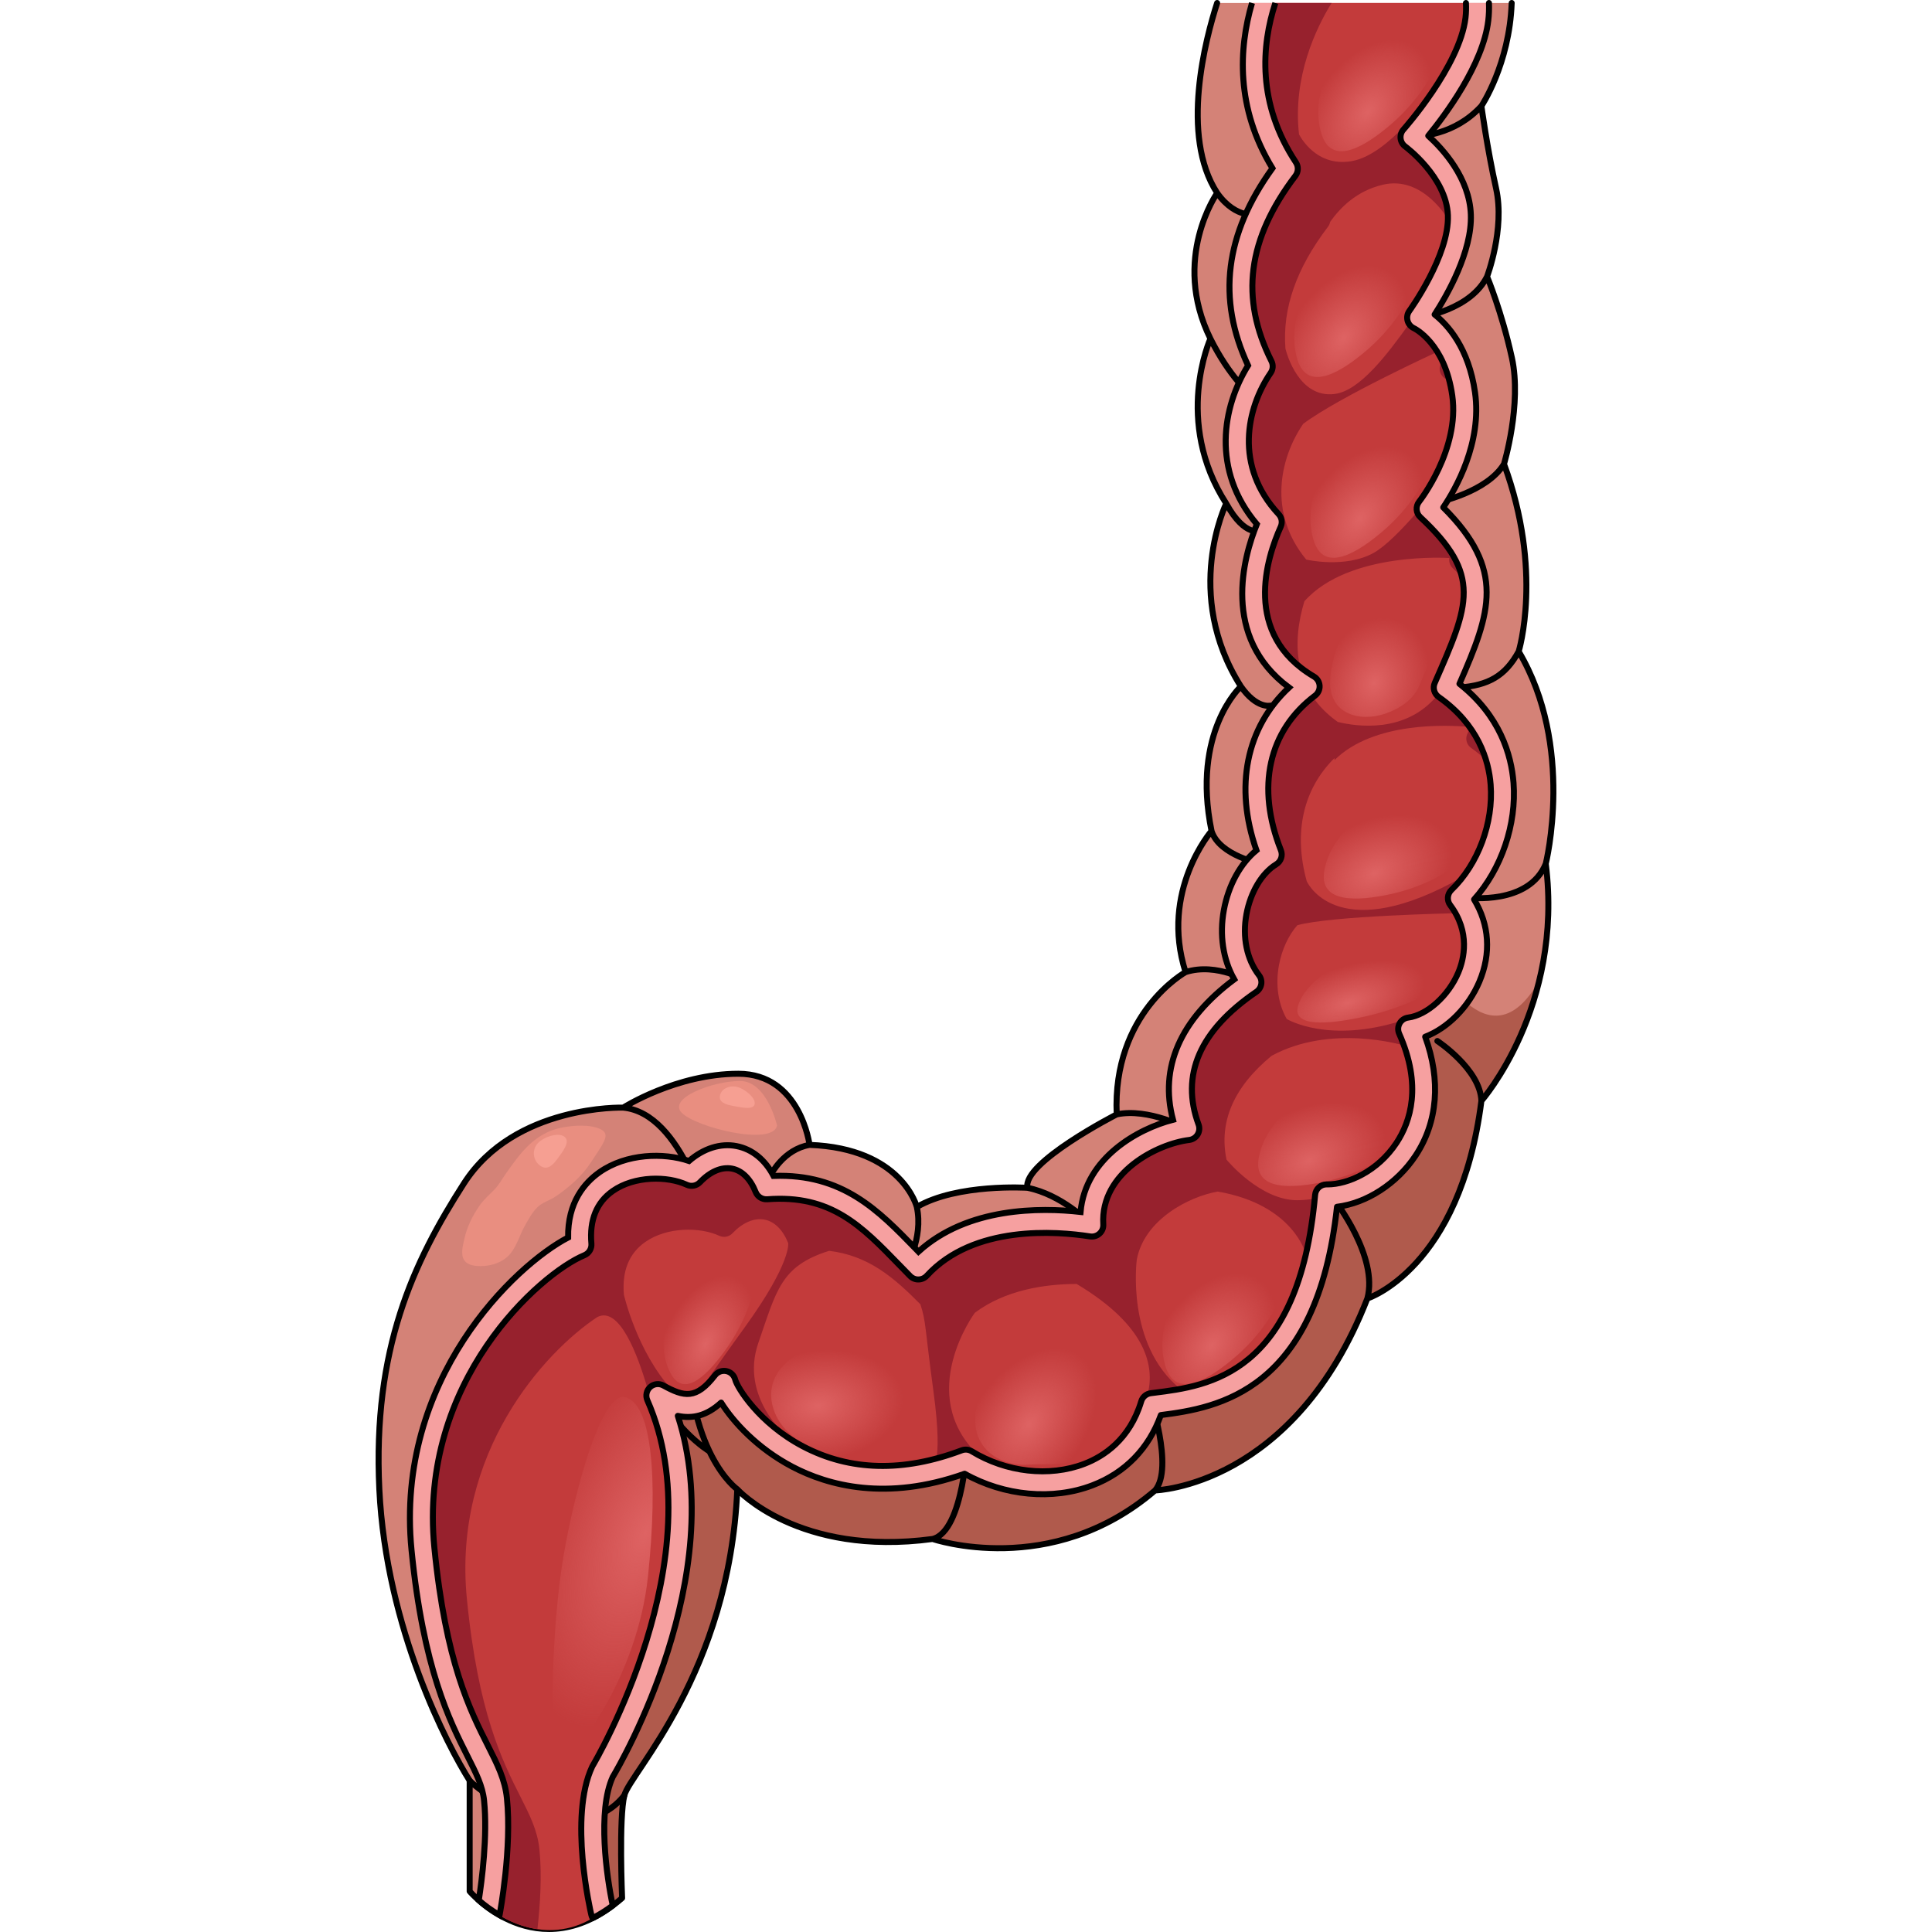 <?xml version="1.0" encoding="utf-8"?>
<!-- Created by: Science Figures, www.sciencefigures.org, Generator: Science Figures Editor -->
<svg version="1.1" id="Layer_1" xmlns="http://www.w3.org/2000/svg" xmlns:xlink="http://www.w3.org/1999/xlink" 
	 width="800px" height="800px" viewBox="0 0 197.017 322.355" enable-background="new 0 0 197.017 322.355"
	 xml:space="preserve">
<g>
	<path fill="#D48277" d="M190.723,108.694c0,0,4.147-13.377-2.449-31.275c0,0,3.014-9.986,1.318-17.71
		c-1.695-7.724-4.145-13.565-4.145-13.565s3.016-7.912,1.508-14.695c-1.508-6.781-2.451-13.754-2.451-13.754
		s4.681-6.962,5.052-17.194h-49.149c-1.891,5.876-6.232,22.108,0.011,31.702c0,0-7.725,10.928-1.129,24.305
		c0,0-6.219,13.753,2.637,27.506c0,0-7.348,15.072,2.449,30.521c0,0-8.289,7.535-4.898,24.115c0,0-8.666,9.986-4.334,23.55
		c0,0-12.246,6.783-11.49,23.739c0,0-15.828,8.101-14.885,12.247c0,0-11.682-0.755-18.465,3.201c0,0-2.449-9.796-17.898-10.362
		c0,0-1.506-11.869-11.869-11.869c-10.361,0-19.217,5.652-19.217,5.652s-18.086-0.565-26.566,12.623
		c-8.476,13.188-15.258,27.696-14.129,51.058c1.131,23.362,11.492,42.956,15.072,48.608v18.464c0,0,11.305,13.376,25.434,1.13
		c0,0-0.564-13.377,0.379-17.145c0.941-3.768,17.521-20.347,18.84-51.057c0,0,10.174,11.305,32.594,8.29
		c0,0,19.781,6.782,37.115-8.102c0,0,23.172-0.566,35.42-32.029c0,0,15.449-4.897,19.027-32.971c0,0,13.754-15.636,10.74-39.563
		C195.244,144.113,200.141,124.519,190.723,108.694z"/>
	<path fill="none" d="M140.477,0.288c-1.856,5.693-6.377,22.207-0.059,31.914c0,0-7.725,10.928-1.129,24.305
		c0,0-6.219,13.753,2.637,27.506c0,0-7.348,15.072,2.449,30.521c0,0-8.289,7.535-4.899,24.115c0,0-8.666,9.986-4.334,23.55
		c0,0-12.246,6.783-11.49,23.739c0,0-15.828,8.101-14.885,12.247c0,0-11.682-0.755-18.465,3.201c0,0-2.449-9.796-17.898-10.362
		c0,0-1.506-11.869-11.869-11.869c-10.361,0-19.217,5.652-19.217,5.652s-18.086-0.564-26.566,12.623
		c-8.476,13.188-15.258,27.696-14.129,51.058c1.131,23.362,11.492,42.956,15.072,48.608v18.464c0,0,11.305,13.376,25.434,1.13
		c0,0-0.564-13.377,0.379-17.145c0.941-3.768,17.521-20.347,18.84-51.057c0,0,10.174,11.305,32.594,8.29
		c0,0,19.781,6.782,37.115-8.102c0,0,23.172-0.566,35.42-32.029c0,0,15.449-4.897,19.027-32.971c0,0,13.754-15.636,10.74-39.563
		c0,0,4.896-19.594-4.521-35.419c0,0,4.146-13.377-2.449-31.275c0,0,3.014-9.986,1.318-17.71
		c-1.695-7.724-4.145-13.566-4.145-13.566s3.016-7.912,1.508-14.695c-1.508-6.781-2.451-13.754-2.451-13.754
		s4.766-7.058,5.072-17.417"/>
	<path fill="#B05A4C" d="M165.477,216.647c0,0,15.449-4.897,19.027-32.971c0,0,6.623-7.536,9.668-20.145
		c-8.492,15.219-17.67-3.649-17.67-3.649l-18.301,30.515l-10.82,30.614l-44.002,11.245l-67.852-8.981l-6.375,54.207l4.002,43.755
		c2.504-0.719,5.184-2.127,7.975-4.547c0,0-0.564-13.377,0.379-17.145c0.941-3.768,17.521-20.347,18.84-51.057
		c0,0,10.174,11.305,32.594,8.29c0,0,19.781,6.782,37.115-8.102C130.057,248.677,153.229,248.11,165.477,216.647z"/>
	<g>
		<path fill="none" stroke="#000000" stroke-linecap="round" stroke-linejoin="round" stroke-miterlimit="10" d="M15.695,297.097
			v18.464c0,0,11.305,13.376,25.434,1.13c0,0-0.564-13.377,0.379-17.145C34.912,308.024,20.406,301.807,15.695,297.097z"/>
		<path fill="none" stroke="#000000" stroke-linecap="round" stroke-linejoin="round" stroke-miterlimit="10" d="M184.504,17.694
			c0,0,4.681-6.962,5.052-17.194 M185.447,46.143c0,0,3.016-7.912,1.508-14.695c-1.508-6.781-2.451-13.754-2.451-13.754
			c-4.521,4.898-10.127,5.088-12.6,5.276 M188.274,77.419c0,0,3.014-9.986,1.318-17.71c-1.695-7.724-4.145-13.565-4.145-13.565
			c-2.637,5.275-10.174,6.972-13.941,7.16 M190.723,108.694c0,0,4.147-13.377-2.449-31.275c-2.826,4.711-11.117,6.406-11.117,6.406
			 M195.244,144.113c0,0,4.896-19.594-4.522-35.419c-2.26,4.144-5.088,5.65-9.893,6.027 M177.156,173.692
			c0,0,7.162,4.71,7.348,9.984c0,0,13.754-15.636,10.74-39.563c-2.828,6.971-13,5.652-13,5.652 M160.014,200.257
			c0,0,7.348,9.42,5.463,16.391c0,0,15.449-4.897,19.027-32.971 M129.115,232.852c0,0,4.144,12.058,0.941,15.825
			c0,0,23.172-0.566,35.42-32.029 M98.781,240.011c0,0-0.564,15.449-5.84,16.768c0,0,19.781,6.782,37.115-8.102 M60.348,248.488
			c0,0,10.174,11.305,32.594,8.29 M41.508,299.545c0.941-3.768,17.521-20.347,18.84-51.057c0,0-8.668-6.029-8.291-26.753
			 M41.318,184.808c0,0-18.086-0.565-26.566,12.623c-8.476,13.188-15.258,27.696-14.129,51.058
			c1.131,23.362,11.492,42.956,15.072,48.608 M65.998,195.924c0,0,2.074-4.145,6.406-4.899c0,0-1.506-11.869-11.869-11.869
			c-10.361,0-19.217,5.652-19.217,5.652c9.986,0.942,14.318,19.406,14.318,19.406 M90.303,201.387c0,0-2.449-9.796-17.898-10.362
			 M108.768,198.185c0,0-11.682-0.755-18.465,3.201c1.131,5.276-1.883,10.175-1.883,10.175 M123.652,185.938
			c0,0-15.828,8.101-14.885,12.247c5.65,1.13,10.174,5.651,10.738,6.216 M135.143,162.199c0,0-12.246,6.783-11.49,23.739
			c5.273-1.131,11.867,2.359,11.867,2.359 M147.766,144.113c0,0-6.971-1.319-8.289-5.464c0,0-8.666,9.986-4.334,23.55
			c5.275-1.694,10.74,1.695,10.74,1.695 M149.274,117.736c0,0-2.26,0.566-4.898-3.202c0,0-8.289,7.535-4.898,24.115 M147.766,88.534
			c0,0-2.637,1.32-5.84-4.521c0,0-7.348,15.072,2.449,30.521 M145.883,65.737c0,0-3.393-2.826-6.594-9.23
			c0,0-6.219,13.753,2.637,27.506 M147.238,35.781c0,0-3.617,0.942-6.82-3.579c0,0-7.725,10.928-1.129,24.305 M140.409,0.5
			c-1.895,5.876-6.234,22.11,0.009,31.702 M42.019,222.193 M55.695,242.147c0,0-6.652-3.833-11.361-14.572
			c-0.809-1.843-1.571-3.643-2.315-5.382"/>
	</g>
	<path fill="#C33B3B" d="M186.047,130.915c-0.316-4.116-2.08-9.993-8.672-14.625c-0.746-0.525-1.02-1.503-0.652-2.338
		c5.766-13.123,7.922-18.034-2.412-27.658c-0.734-0.682-0.816-1.815-0.191-2.598c0.066-0.084,6.807-8.68,5.527-17.689
		c-1.234-8.689-6.215-11.154-6.426-11.254c-0.514-0.246-0.902-0.711-1.041-1.264c-0.141-0.552-0.037-1.143,0.297-1.602
		c0.068-0.093,6.69-9.278,6.44-15.952c-0.24-6.391-7.051-11.441-7.119-11.492c-0.438-0.318-0.719-0.809-0.775-1.347
		c-0.057-0.538,0.115-1.076,0.477-1.479c0.094-0.104,9.387-10.572,10.352-18.633c0.101-0.849,0.113-1.676,0.075-2.483h-31.802
		c-2.311,7.102-3.072,16.75,3.435,26.603c0.447,0.678,0.418,1.566-0.074,2.215c-8.023,10.566-9.297,20.399-4.004,30.945
		c0.313,0.624,0.262,1.369-0.133,1.943c-4.039,5.885-6.115,15.593,1.33,23.587c0.525,0.565,0.66,1.391,0.344,2.095
		c-2.334,5.162-6.463,17.93,5.547,24.994c0.551,0.325,0.904,0.904,0.941,1.543c0.037,0.639-0.248,1.254-0.76,1.639
		c-7.789,5.868-9.863,15.274-5.693,25.805c0.342,0.868,0.012,1.857-0.787,2.343c-2.377,1.446-4.279,4.627-4.961,8.3
		c-0.713,3.844,0.049,7.565,2.092,10.214c0.322,0.418,0.459,0.95,0.375,1.471c-0.082,0.521-0.377,0.985-0.813,1.283
		c-9.457,6.448-12.701,13.902-9.645,22.154c0.203,0.55,0.145,1.163-0.162,1.663c-0.305,0.502-0.822,0.834-1.406,0.904
		c-5.254,0.632-14.852,5.412-14.33,14.087c0.035,0.578-0.193,1.143-0.623,1.531c-0.428,0.391-1.01,0.566-1.584,0.477
		c-5.584-0.874-19.416-1.981-27.24,6.561c-0.355,0.387-0.854,0.612-1.379,0.621c-0.514,0.021-1.031-0.197-1.4-0.571
		c-0.596-0.605-1.18-1.208-1.76-1.804c-6.404-6.601-11.457-11.818-22.088-11.007c-0.826,0.062-1.615-0.424-1.926-1.203
		c-0.871-2.196-2.267-3.585-3.934-3.909c-1.732-0.336-3.641,0.472-5.369,2.28c-0.565,0.592-1.443,0.76-2.19,0.416
		c-3.223-1.492-8.727-1.511-12.359,1.038c-2.699,1.895-3.896,4.849-3.557,8.781c0.072,0.833-0.404,1.615-1.178,1.935
		c-7.346,3.039-27.768,20.954-25.021,48.815c1.877,19.047,5.947,27.105,8.92,32.989c1.6,3.166,2.863,5.666,3.184,8.802
		c0.848,8.292-1.129,18.974-1.215,19.424c-0.004,0.026-0.016,0.05-0.021,0.076c0,0,7.557,5.266,15.527,0.498
		c-0.084-0.15-0.154-0.311-0.195-0.486c-0.158-0.665-3.813-16.383,0.129-24.787c0.029-0.06,0.061-0.118,0.094-0.174
		c0.207-0.346,20.629-34.807,9.109-60.967c-0.33-0.752-0.145-1.63,0.459-2.185c0.605-0.555,1.498-0.662,2.217-0.268
		c3.481,1.911,5.463,2.362,8.607-1.698c0.447-0.58,1.189-0.852,1.91-0.702c0.719,0.152,1.287,0.701,1.465,1.414
		c0.314,1.268,3.947,7.28,11.336,11.158c7.82,4.106,16.723,4.322,26.459,0.646c0.553-0.208,1.172-0.149,1.676,0.158
		c5.758,3.518,12.947,4.325,18.756,2.106c3.287-1.256,7.609-4.088,9.525-10.449c0.217-0.725,0.842-1.253,1.592-1.348l0.606-0.076
		c9.021-1.133,24.123-3.029,26.81-33.019c0.09-0.989,0.918-1.744,1.908-1.744c0.057,0.001,0.108,0.002,0.16,0.002
		c3.363,0,8.35-2.149,11.506-6.925c2.338-3.538,4.313-9.572,0.451-18.227c-0.246-0.554-0.217-1.19,0.078-1.719
		c0.297-0.527,0.824-0.885,1.426-0.962c3.133-0.407,6.727-3.633,8.357-7.504c0.955-2.266,2.049-6.741-1.348-11.267
		c-0.582-0.774-0.494-1.859,0.203-2.53C183.969,144.183,186.539,137.285,186.047,130.915z"/>
	
		<radialGradient id="SVGID_1_" cx="230.86" cy="96.614" r="13.396" gradientTransform="matrix(0.644 -0.774 0.47 0.455 -28.541 153.4)" gradientUnits="userSpaceOnUse">
		<stop  offset="0" style="stop-color:#DE6363"/>
		<stop  offset="1" style="stop-color:#DE6363;stop-opacity:0"/>
	</radialGradient>
	<path fill="url(#SVGID_1_)" d="M168.703,3.06c-6.755,1.117-13.418,11.379-10.86,19.35c1.763,5.496,7.443,1.899,11.667-1.743
		C177.59,13.697,183.532,0.61,168.703,3.06z"/>
	
		<radialGradient id="SVGID_2_" cx="222.826" cy="129.47" r="13.396" gradientTransform="matrix(0.644 -0.774 0.47 0.455 -42.818 169.911)" gradientUnits="userSpaceOnUse">
		<stop  offset="0" style="stop-color:#DE6363"/>
		<stop  offset="1" style="stop-color:#DE6363;stop-opacity:0"/>
	</radialGradient>
	<path fill="url(#SVGID_2_)" d="M164.693,40.727c-6.755,1.117-13.418,11.378-10.86,19.349c1.763,5.497,7.443,1.899,11.667-1.743
		C173.58,51.363,179.523,38.276,164.693,40.727z"/>
	
		<radialGradient id="SVGID_3_" cx="221.732" cy="155.089" r="13.396" gradientTransform="matrix(0.644 -0.774 0.47 0.455 -51.443 187.584)" gradientUnits="userSpaceOnUse">
		<stop  offset="0" style="stop-color:#DE6363"/>
		<stop  offset="1" style="stop-color:#DE6363;stop-opacity:0"/>
	</radialGradient>
	<path fill="url(#SVGID_3_)" d="M167.403,70.894c-6.755,1.117-13.418,11.378-10.86,19.349c1.763,5.497,7.443,1.899,11.667-1.743
		C176.29,81.53,182.233,68.443,167.403,70.894z"/>
	
		<radialGradient id="SVGID_4_" cx="183.277" cy="276.516" r="13.396" gradientTransform="matrix(0.644 -0.774 0.47 0.455 -108.456 240.476)" gradientUnits="userSpaceOnUse">
		<stop  offset="0" style="stop-color:#DE6363"/>
		<stop  offset="1" style="stop-color:#DE6363;stop-opacity:0"/>
	</radialGradient>
	<path fill="url(#SVGID_4_)" d="M142.692,208.754c-6.755,1.117-13.418,11.378-10.86,19.349c1.763,5.497,7.443,1.899,11.667-1.743
		C151.578,219.391,157.521,206.304,142.692,208.754z"/>
	
		<radialGradient id="SVGID_5_" cx="154.214" cy="291.437" r="14.119" gradientTransform="matrix(0.644 -0.774 0.47 0.455 -127.264 224.391)" gradientUnits="userSpaceOnUse">
		<stop  offset="0" style="stop-color:#DE6363"/>
		<stop  offset="1" style="stop-color:#DE6363;stop-opacity:0"/>
	</radialGradient>
	<path fill="url(#SVGID_5_)" d="M111.587,222.133c-4.742,0.783-8.895,5.589-10.539,9.872c-1.13,2.942-1.663,6.445,0.275,9.16
		c1.651,2.313,4.712,3.422,7.496,3.221c3.33-0.24,6.367,0.377,9.468-1.4c2.166-1.242,4.014-3.056,4.617-5.525
		c0.534-2.192,0.534-4.493-0.132-6.657c-1.042-3.387-2.501-7.21-6.109-8.631C115.054,221.538,113.229,221.861,111.587,222.133z"/>
	
		<radialGradient id="SVGID_6_" cx="131.341" cy="631.094" r="14.12" gradientTransform="matrix(1.004 -0.079 0.002 0.654 -59.291 -167.786)" gradientUnits="userSpaceOnUse">
		<stop  offset="0" style="stop-color:#DE6363"/>
		<stop  offset="1" style="stop-color:#DE6363;stop-opacity:0"/>
	</radialGradient>
	<path fill="url(#SVGID_6_)" d="M86.898,225.582c-3.871-2.85-10.211-2.47-14.425-0.657c-2.896,1.244-5.776,3.308-6.368,6.591
		c-0.504,2.796,0.839,5.763,2.926,7.615c2.496,2.218,4.174,4.824,7.61,5.804c2.402,0.685,4.989,0.741,7.18-0.551
		c1.942-1.146,3.591-2.753,4.676-4.74c1.698-3.11,3.417-6.824,1.916-10.399C89.743,227.649,88.238,226.568,86.898,225.582z"/>
	
		<radialGradient id="SVGID_7_" cx="189.306" cy="425.481" r="13.396" gradientTransform="matrix(0.935 -0.373 0.196 0.624 -93.689 -49.195)" gradientUnits="userSpaceOnUse">
		<stop  offset="0" style="stop-color:#DE6363"/>
		<stop  offset="1" style="stop-color:#DE6363;stop-opacity:0"/>
	</radialGradient>
	<path fill="url(#SVGID_7_)" d="M177.084,133.318c-6.471-2.238-17.22,3.604-18.771,11.831c-1.071,5.672,5.638,5.218,11.087,4.029
		C179.825,146.905,191.287,138.234,177.084,133.318z"/>
	
		<radialGradient id="SVGID_8_" cx="176.946" cy="175.923" r="12.045" gradientTransform="matrix(0.449 -0.898 0.512 0.285 -114.442 332.971)" gradientUnits="userSpaceOnUse">
		<stop  offset="0" style="stop-color:#DE6363"/>
		<stop  offset="1" style="stop-color:#DE6363;stop-opacity:0"/>
	</radialGradient>
	<path fill="url(#SVGID_8_)" d="M55.102,210.487c-5.373,2.663-9.18,12.882-5.778,18.833c2.345,4.104,6.431-0.34,9.309-4.445
		C64.142,217.02,66.895,204.645,55.102,210.487z"/>
	
		<radialGradient id="SVGID_9_" cx="195.69" cy="464.663" r="13.396" gradientTransform="matrix(0.935 -0.373 0.196 0.624 -118.3 -23.288)" gradientUnits="userSpaceOnUse">
		<stop  offset="0" style="stop-color:#DE6363"/>
		<stop  offset="1" style="stop-color:#DE6363;stop-opacity:0"/>
	</radialGradient>
	<path fill="url(#SVGID_9_)" d="M166.138,181.28c-6.471-2.238-17.22,3.605-18.771,11.831c-1.071,5.672,5.638,5.218,11.087,4.029
		C168.879,194.867,180.341,186.196,166.138,181.28z"/>
	
		<radialGradient id="SVGID_10_" cx="140.416" cy="379.966" r="13.396" gradientTransform="matrix(0.946 -0.317 0.155 0.421 -29.493 51.848)" gradientUnits="userSpaceOnUse">
		<stop  offset="0" style="stop-color:#DE6363"/>
		<stop  offset="1" style="stop-color:#DE6363;stop-opacity:0"/>
	</radialGradient>
	<path fill="url(#SVGID_10_)" d="M173.253,158.2c-6.252-1.153-17.227,3.569-19.269,9.379c-1.409,4.005,5.244,3.274,10.698,2.112
		C175.119,167.467,186.974,160.736,173.253,158.2z"/>
	
		<radialGradient id="SVGID_11_" cx="157.61" cy="231.082" r="13.758" gradientTransform="matrix(0.479 -0.636 0.459 0.464 -14.933 106.952)" gradientUnits="userSpaceOnUse">
		<stop  offset="0" style="stop-color:#DE6363"/>
		<stop  offset="1" style="stop-color:#DE6363;stop-opacity:0"/>
	</radialGradient>
	<path fill="url(#SVGID_11_)" d="M168.197,100.858c-5.818,0.295-8.727,7.793-8.933,12.71c-0.227,5.416,4.73,7.025,9.208,5.503
		c2.256-0.767,4.635-2.261,5.592-4.521c1.203-2.841,3.29-6.725,2.331-9.879C175.343,101.214,171.298,100.701,168.197,100.858z"/>
	
		<radialGradient id="SVGID_12_" cx="44.944" cy="255.783" r="34.123" gradientTransform="matrix(-0.366 0.93 -0.465 -0.183 180.41 260.814)" gradientUnits="userSpaceOnUse">
		<stop  offset="0" style="stop-color:#DE6363"/>
		<stop  offset="1" style="stop-color:#DE6363;stop-opacity:0"/>
	</radialGradient>
	<path fill="url(#SVGID_12_)" d="M41.508,233.107c-4.164-0.752-9.065,18.426-10.565,29.176c-1.5,10.75-2.25,30,0,30.75
		s12.75-13.426,14.5-29.963S46.072,233.932,41.508,233.107z"/>
	<path fill="#E98E80" d="M23.781,193.029c-0.088,0.11-0.176,0.224-0.264,0.337c-0.611,0.8-1.195,1.622-1.777,2.443
		c-0.648,0.915-1.152,1.896-1.945,2.701c-0.832,0.844-1.725,1.619-2.41,2.595c-1.215,1.728-2.158,3.64-2.602,5.713
		c-0.219,1.019-0.629,2.478-0.004,3.432c0.744,1.135,2.666,1.067,3.826,0.92c1.492-0.19,2.992-0.871,3.941-2.07
		c1.076-1.359,1.512-3.08,2.352-4.574c0.598-1.059,1.189-2.175,2.049-3.049c0.873-0.888,2.082-1.161,3.09-1.844
		c2.154-1.46,4.398-3.405,5.826-5.601c2.094-3.22,3.49-4.787,1.633-5.645c-1.787-0.825-4.481-0.616-6.326-0.271
		C28.006,188.71,25.721,190.586,23.781,193.029z"/>
	<path fill="#F69F92" d="M27.457,194.493c-1.135-0.817-1.391-2.396-0.572-3.53c0.816-1.133,3.469-2.136,4.602-1.319
		c1.133,0.817-0.348,2.591-1.164,3.724C29.504,194.499,28.588,195.31,27.457,194.493z"/>
	<path fill="#E98E80" d="M66.983,187.813c0,0-1.656-7.449-6.186-7.449s-12.096,2.872-9.721,5.302
		C53.451,188.096,66.209,191.285,66.983,187.813z"/>
	<path fill="#F69F92" d="M57.453,182.821c0.191-1.064,1.4-1.737,2.701-1.503c1.301,0.234,3.289,1.821,3.096,2.886
		c-0.19,1.064-2.313,0.552-3.613,0.318C58.338,184.289,57.262,183.884,57.453,182.821z"/>
	<g>
		<path fill="#97212D" d="M177.899,60.399c-0.334,0.461-0.44,1.051-0.299,1.604c0.141,0.552,0.527,1.018,1.043,1.262
			c0.037,0.018,0.227,0.114,0.514,0.299c-0.322-1.257-0.721-2.352-1.164-3.296C177.936,60.348,177.902,60.393,177.899,60.399z"/>
		<path fill="#97212D" d="M182.145,122.465c-0.367,0.835-0.094,1.814,0.652,2.338c0.92,0.647,1.736,1.318,2.477,2.004
			c-0.529-1.736-1.371-3.577-2.668-5.394C182.455,121.758,182.301,122.107,182.145,122.465z"/>
		<path fill="#97212D" d="M150.12,0.5c-2.152,6.621-2.951,15.459,2.228,24.614v0.003c0.02,0.035,0.041,0.069,0.061,0.104
			c0.123,0.215,0.248,0.43,0.377,0.645c0.246,0.412,0.498,0.823,0.772,1.236c0.447,0.678,0.418,1.566-0.074,2.215
			c-0.408,0.538-0.791,1.074-1.162,1.608c-0.168,0.241-0.334,0.482-0.494,0.722c-0.131,0.195-0.252,0.389-0.377,0.584
			c-6.15,9.477-6.773,18.461-1.971,28.031c0,0,0,0.001,0,0.002c0.156,0.311,0.221,0.652,0.199,0.988
			c-0.023,0.336-0.135,0.666-0.332,0.953c-0.279,0.407-0.549,0.834-0.805,1.275c-0.02,0.033-0.039,0.066-0.059,0.101
			c-0.242,0.419-0.473,0.853-0.691,1.301c-0.018,0.036-0.035,0.073-0.055,0.109c-0.225,0.468-0.436,0.948-0.631,1.442l-0.01,0.027
			c-0.203,0.516-0.387,1.043-0.551,1.582v0.001c-1.646,5.443-1.191,12.033,4.131,17.748c0.525,0.565,0.66,1.391,0.344,2.095
			c-2.166,4.791-5.871,16.135,3.215,23.389c-0.865-3.867-0.217-7.813,0.731-10.944c7.409-8.368,24.159-7.229,24.19-7.227
			c-0.099,0.61,0.094,1.252,0.578,1.702c0.541,0.506,1.043,0.995,1.518,1.477c-0.313-1.332-0.877-2.654-1.742-4.025
			c-0.189,0.251-0.3,0.537-0.35,0.83l0.119-1.187c-1.152-1.74-2.777-3.566-4.967-5.607c-0.26-0.242-0.435-0.542-0.529-0.861
			c-2.514,2.892-5.269,5.719-7.273,6.826c-4.736,2.617-11.223,1.113-11.227,1.112c-6.461-7.805-4.398-16.995-0.514-22.651
			c6.018-4.508,22.357-12,22.389-12.016c-1.787-2.889-3.803-3.889-3.935-3.951c-0.324-0.154-0.59-0.404-0.781-0.7
			c-3.729,5.189-8.252,11.173-12.445,11.685c-5.895,0.721-7.945-6.59-8.193-7.574c-0.518-6.734,1.818-13.375,7.104-20.334
			c0.188-0.246,0.307-0.526,0.359-0.817c1.678-2.343,4.367-5.15,8.797-6.196c6.684-1.579,10.857,5.75,10.859,5.752
			c0.006-0.213,0.004-0.424-0.004-0.633c-0.023-0.595-0.117-1.174-0.242-1.742c0-0.001-0.002-0.002-0.002-0.003
			c-0.162-0.739-0.398-1.452-0.695-2.136l-0.004-0.01c-0.144-0.335-0.301-0.661-0.469-0.98c-0.008-0.016-0.018-0.031-0.025-0.047
			c-0.168-0.315-0.342-0.62-0.525-0.916c0-0.002-0.002-0.004-0.004-0.006c-2.092-3.372-5.107-5.618-5.152-5.652
			c-0.438-0.318-0.719-0.809-0.775-1.347c-0.057-0.538,0.115-1.076,0.477-1.479c0.049-0.053,2.486-2.803,4.992-6.55
			c-0.824,1.213-7.441,10.692-13.559,11.801c-5.279,0.956-8.006-2.908-8.859-4.431c-1.104-9.632,2.896-17.838,5.427-21.937H150.12z"
			/>
		<path fill="#97212D" d="M181.445,146.284c-20.336,11.548-25.684,1.582-26.08,0.763c-2.246-8.115-0.621-15.36,4.611-20.553
			l0.037,0.313c6.492-6.43,18.77-5.859,22.506-5.517c-1.256-1.731-2.92-3.436-5.145-5c-0.096-0.066-0.182-0.143-0.262-0.223
			c-5.291,6.342-13.393,5.166-16.566,4.392c-1.773-1.253-3.125-2.646-4.131-4.123c-7.506,5.883-9.471,15.158-5.361,25.532
			c0.342,0.868,0.012,1.857-0.787,2.343c-2.377,1.446-4.279,4.627-4.961,8.3c-0.713,3.844,0.049,7.565,2.092,10.214
			c0.322,0.418,0.459,0.95,0.375,1.471c-0.082,0.521-0.377,0.985-0.813,1.283c-9.457,6.448-12.701,13.902-9.645,22.154
			c0.203,0.55,0.145,1.163-0.162,1.663c-0.305,0.502-0.822,0.834-1.406,0.904c-5.254,0.632-14.852,5.412-14.33,14.087
			c0.035,0.578-0.193,1.143-0.623,1.531c-0.428,0.391-1.01,0.566-1.584,0.477c-5.584-0.874-19.416-1.981-27.24,6.561
			c-0.355,0.387-0.854,0.612-1.379,0.621c-0.514,0.021-1.031-0.197-1.4-0.571c-0.596-0.605-1.18-1.208-1.76-1.804
			c-6.404-6.601-11.457-11.818-22.088-11.007c-0.826,0.062-1.615-0.424-1.926-1.203c-0.871-2.196-2.267-3.585-3.934-3.909
			c-1.732-0.336-3.641,0.472-5.369,2.28c-0.565,0.592-1.443,0.76-2.19,0.416c-3.223-1.492-8.727-1.511-12.359,1.038
			c-2.699,1.895-3.896,4.849-3.557,8.781c0.072,0.833-0.404,1.615-1.178,1.935c-7.346,3.039-27.768,20.954-25.021,48.815
			c1.877,19.047,5.947,27.105,8.92,32.989c1.6,3.166,2.863,5.666,3.184,8.802c0.848,8.292-1.129,18.974-1.215,19.424
			c-0.004,0.026-0.016,0.05-0.021,0.076c0,0,2.586,1.799,6.326,2.341c0.436-3.859,0.781-8.93,0.332-13.328
			c-0.32-3.135-1.584-5.636-3.184-8.802c-2.973-5.884-7.043-13.942-8.92-32.989c-2.404-24.382,12.935-41.148,21.729-46.99
			c3.656-1.941,6.734,6.081,8.477,12.122c0.096-0.166,0.217-0.32,0.363-0.454c0.605-0.555,1.498-0.662,2.217-0.268
			c0.502,0.275,0.971,0.517,1.418,0.722c-5.865-6.446-8.006-15.882-8.006-15.882c-0.338-3.933,0.857-6.887,3.557-8.78
			c3.635-2.55,9.139-2.531,12.361-1.039c0.746,0.344,1.625,0.177,2.19-0.416c1.729-1.808,3.637-2.616,5.369-2.28
			c1.664,0.324,3.061,1.713,3.934,3.909c0,0,0.576,3.21-7.152,13.923c-3.646,5.053-5.998,8.404-7.465,10.537
			c0.75-0.498,1.531-1.267,2.402-2.392c0.447-0.58,1.189-0.852,1.91-0.702c0.719,0.152,1.287,0.701,1.465,1.414
			c0.275,1.109,3.09,5.852,8.74,9.617c0,0-8.039-6.652-4.881-15.732c3.057-8.791,3.711-12.815,11.809-15.37
			c6.522,0.788,10.713,4.351,15.227,8.912c0.965,2.9,0.748,3.985,2.18,14.501c0.904,6.646,0.773,9.772,0.494,11.233
			c1.393-0.371,2.799-0.817,4.227-1.356c0.553-0.208,1.172-0.149,1.676,0.158c0.342,0.209,0.691,0.408,1.043,0.598
			c-10.539-10.197-0.541-23.697-0.531-23.711c5.068-3.789,11.598-4.789,16.979-4.812c11.85,7.076,13.004,13.885,11.863,18.378
			c0.164-0.07,0.336-0.121,0.519-0.145l0.606-0.076c1.328-0.167,2.791-0.352,4.324-0.64c-9.152-7.421-7.268-21.571-7.268-21.571
			c1.25-6.695,8.742-10.533,13.506-11.357c12.682,2.178,14.707,10.433,14.713,10.451c0.639-2.735,1.135-5.819,1.469-9.271
			c-1,0.166-1.988,0.265-2.924,0.265c-6.168,0-11.656-6.605-11.791-6.767c-1.32-6.31,1.199-12.12,7.519-17.33
			c9.928-5.391,21.926-1.763,22.078-1.717c-0.234-0.644-0.488-1.3-0.791-1.977c-0.246-0.554-0.217-1.19,0.078-1.719
			c0.1-0.177,0.232-0.326,0.379-0.46c-12.154,3.874-19.002-0.142-19.221-0.271c-1.426-2.515-1.904-5.707-1.293-8.993
			c0.486-2.622,1.602-4.979,3.06-6.647c5.617-1.575,26.193-1.999,26.389-2.003c-0.254-0.451-0.539-0.903-0.879-1.357
			c-0.582-0.774-0.494-1.859,0.203-2.53C180.199,147.813,180.846,147.071,181.445,146.284z"/>
	</g>
	<g>
		<path fill="#F6A0A0" d="M156.567,112.882c-12.01-7.064-7.881-19.832-5.547-24.994c0.316-0.704,0.182-1.529-0.344-2.095
			c-7.445-7.994-5.369-17.702-1.33-23.587c0.395-0.574,0.445-1.319,0.133-1.943c-5.293-10.546-4.02-20.379,4.004-30.945
			c0.492-0.648,0.521-1.537,0.074-2.215c-6.507-9.852-5.745-19.5-3.435-26.603h-3.891c-2.217,7.584-2.75,17.493,3.404,27.575
			c-7.934,11-9.266,21.786-4.066,32.908c-4.266,6.876-6.166,17.441,1.465,26.477c-2.234,5.498-6,18.824,5.367,27.256
			c-7.143,6.668-9.147,16.561-5.434,27.156c-2.676,2.209-4.66,5.806-5.428,9.94c-0.775,4.179-0.146,8.298,1.725,11.596
			c-9.021,6.714-12.523,14.748-10.219,23.424c-5.83,1.5-14.625,6.352-15.422,15.385c-6.705-0.755-18.852-0.833-27.047,6.625
			c-0.131-0.137-0.262-0.272-0.393-0.406c-6.299-6.492-12.264-12.648-23.787-12.234c-1.42-2.721-3.576-4.471-6.18-4.978
			c-2.66-0.518-5.49,0.383-7.92,2.487c-4.217-1.427-10.451-1.271-14.932,1.872c-2.494,1.75-5.33,5.034-5.242,10.898
			c-8.852,4.612-28.941,23.586-26.127,52.145c1.949,19.76,6.383,28.534,9.314,34.341c1.477,2.923,2.545,5.034,2.791,7.463
			c0.602,5.876-0.373,13.337-0.885,16.631c0.844,0.742,2.016,1.652,3.461,2.48c0.006-0.026,0.018-0.05,0.021-0.076
			c0.086-0.45,2.063-11.132,1.215-19.424c-0.32-3.136-1.584-5.636-3.184-8.802c-2.973-5.884-7.043-13.942-8.92-32.989
			c-2.746-27.861,17.676-45.776,25.021-48.815c0.773-0.319,1.25-1.102,1.178-1.935c-0.34-3.933,0.858-6.887,3.557-8.781
			c3.633-2.549,9.137-2.53,12.359-1.038c0.746,0.344,1.625,0.176,2.19-0.416c1.728-1.809,3.637-2.616,5.369-2.28
			c1.666,0.324,3.063,1.713,3.934,3.909c0.311,0.779,1.1,1.265,1.926,1.203c10.631-0.812,15.684,4.406,22.088,11.007
			c0.58,0.596,1.164,1.198,1.76,1.804c0.369,0.374,0.887,0.592,1.4,0.571c0.525-0.009,1.023-0.234,1.379-0.621
			c7.824-8.542,21.656-7.435,27.24-6.561c0.574,0.09,1.156-0.086,1.584-0.477c0.43-0.389,0.658-0.953,0.623-1.531
			c-0.521-8.675,9.076-13.455,14.33-14.087c0.584-0.07,1.102-0.402,1.406-0.904c0.307-0.5,0.365-1.113,0.162-1.663
			c-3.057-8.252,0.188-15.706,9.645-22.154c0.435-0.298,0.73-0.762,0.813-1.283c0.084-0.521-0.053-1.053-0.375-1.471
			c-2.043-2.648-2.805-6.37-2.092-10.214c0.682-3.673,2.584-6.853,4.961-8.3c0.799-0.485,1.129-1.475,0.787-2.343
			c-4.17-10.53-2.096-19.937,5.693-25.805c0.512-0.385,0.797-1,0.76-1.639C157.471,113.786,157.117,113.207,156.567,112.882z"/>
		<path fill="none" stroke="#000000" stroke-miterlimit="10" d="M146.231,0.5c-2.217,7.584-2.75,17.493,3.404,27.575
			c-7.934,11-9.266,21.786-4.066,32.908c-4.266,6.876-6.166,17.441,1.465,26.477c-2.234,5.498-6,18.824,5.367,27.256
			c-7.143,6.668-9.147,16.561-5.434,27.156c-2.676,2.209-4.66,5.806-5.428,9.94c-0.775,4.179-0.146,8.298,1.725,11.596
			c-9.021,6.714-12.523,14.748-10.219,23.424c-5.83,1.5-14.625,6.352-15.422,15.385c-6.705-0.755-18.852-0.833-27.047,6.625
			c-0.131-0.137-0.262-0.272-0.393-0.406c-6.299-6.492-12.264-12.648-23.787-12.234c-1.42-2.721-3.576-4.471-6.18-4.978
			c-2.66-0.518-5.49,0.383-7.92,2.487c-4.217-1.427-10.451-1.271-14.932,1.872c-2.494,1.75-5.33,5.034-5.242,10.898
			c-8.852,4.612-28.941,23.586-26.127,52.145c1.949,19.76,6.383,28.534,9.314,34.341c1.477,2.923,2.545,5.034,2.791,7.463
			c0.602,5.876-0.373,13.337-0.885,16.631c0.844,0.742,2.016,1.652,3.461,2.48c0.006-0.026,0.018-0.05,0.021-0.076
			c0.086-0.45,2.063-11.132,1.215-19.424c-0.32-3.136-1.584-5.636-3.184-8.802c-2.973-5.884-7.043-13.942-8.92-32.989
			c-2.746-27.861,17.676-45.776,25.021-48.815c0.773-0.319,1.25-1.102,1.178-1.935c-0.34-3.933,0.858-6.887,3.557-8.781
			c3.633-2.549,9.137-2.53,12.359-1.038c0.746,0.344,1.625,0.176,2.19-0.416c1.728-1.809,3.637-2.616,5.369-2.28
			c1.666,0.324,3.063,1.713,3.934,3.909c0.311,0.779,1.1,1.265,1.926,1.203c10.631-0.812,15.684,4.406,22.088,11.007
			c0.58,0.596,1.164,1.198,1.76,1.804c0.369,0.374,0.887,0.592,1.4,0.571c0.525-0.009,1.023-0.234,1.379-0.621
			c7.824-8.542,21.656-7.435,27.24-6.561c0.574,0.09,1.156-0.086,1.584-0.477c0.43-0.389,0.658-0.953,0.623-1.531
			c-0.521-8.675,9.076-13.455,14.33-14.087c0.584-0.07,1.102-0.402,1.406-0.904c0.307-0.5,0.365-1.113,0.162-1.663
			c-3.057-8.252,0.188-15.706,9.645-22.154c0.435-0.298,0.73-0.762,0.813-1.283c0.084-0.521-0.053-1.053-0.375-1.471
			c-2.043-2.648-2.805-6.37-2.092-10.214c0.682-3.673,2.584-6.853,4.961-8.3c0.799-0.485,1.129-1.475,0.787-2.343
			c-4.17-10.53-2.096-19.937,5.693-25.805c0.512-0.385,0.797-1,0.76-1.639c-0.037-0.639-0.391-1.218-0.941-1.543
			c-12.01-7.064-7.881-19.832-5.547-24.994c0.316-0.704,0.182-1.529-0.344-2.095c-7.445-7.994-5.369-17.702-1.33-23.587
			c0.395-0.574,0.445-1.319,0.133-1.943c-5.293-10.546-4.02-20.379,4.004-30.945c0.492-0.648,0.521-1.537,0.074-2.215
			c-6.507-9.852-5.745-19.5-3.435-26.603"/>
	</g>
	<path fill="#F6A0A0" d="M189.867,130.62c-0.359-4.66-2.244-11.19-9.023-16.524c5.217-11.922,7.777-19.019-2.703-29.433
		c2.088-3.098,6.492-10.8,5.301-19.194c-1.055-7.408-4.533-11.249-6.74-12.988c2.082-3.227,6.275-10.528,6.043-16.689
		c-0.229-6.094-4.656-10.917-7.106-13.133c2.781-3.398,9.135-11.858,10.016-19.22c0.12-1.007,0.148-1.986,0.113-2.938h-3.843
		c0.039,0.808,0.027,1.635-0.075,2.483c-0.965,8.06-10.258,18.528-10.352,18.633c-0.361,0.403-0.533,0.941-0.477,1.479
		c0.057,0.538,0.338,1.028,0.775,1.347c0.068,0.051,6.879,5.102,7.119,11.492c0.25,6.674-6.371,15.859-6.44,15.952
		c-0.334,0.46-0.438,1.051-0.297,1.602c0.139,0.553,0.527,1.018,1.041,1.264c0.211,0.1,5.191,2.564,6.426,11.254
		c1.279,9.01-5.461,17.605-5.527,17.689c-0.625,0.782-0.543,1.916,0.191,2.598c10.334,9.624,8.178,14.535,2.412,27.658
		c-0.367,0.835-0.094,1.813,0.652,2.338c6.592,4.632,8.355,10.509,8.672,14.625c0.492,6.37-2.078,13.268-6.545,17.57
		c-0.697,0.671-0.785,1.756-0.203,2.53c3.396,4.525,2.303,9.001,1.348,11.267c-1.631,3.871-5.225,7.097-8.357,7.504
		c-0.602,0.077-1.129,0.435-1.426,0.962c-0.295,0.528-0.324,1.165-0.078,1.719c3.861,8.655,1.887,14.689-0.451,18.227
		c-3.156,4.775-8.143,6.925-11.506,6.925c-0.053,0-0.104-0.001-0.16-0.002c-0.99,0-1.818,0.755-1.908,1.744
		c-2.688,29.99-17.789,31.887-26.81,33.019l-0.606,0.076c-0.75,0.095-1.375,0.623-1.592,1.348
		c-1.916,6.361-6.238,9.193-9.525,10.449c-5.809,2.22-12.998,1.412-18.756-2.106c-0.504-0.308-1.123-0.366-1.676-0.158
		c-9.736,3.676-18.639,3.459-26.459-0.646c-7.389-3.878-11.021-9.891-11.336-11.158c-0.178-0.713-0.746-1.262-1.465-1.414
		c-0.721-0.15-1.463,0.122-1.91,0.702c-3.145,4.061-5.127,3.609-8.607,1.698c-0.719-0.395-1.611-0.287-2.217,0.268
		c-0.604,0.555-0.789,1.433-0.459,2.185c11.52,26.16-8.902,60.621-9.109,60.967c-0.033,0.056-0.065,0.114-0.094,0.174
		c-3.941,8.404-0.287,24.122-0.129,24.787c0.041,0.176,0.111,0.336,0.195,0.486c1.098-0.551,2.223-1.244,3.367-2.101
		c-1.01-4.686-2.605-15.771-0.002-21.461c1.391-2.335,19.479-33.494,10.857-60.238c2.449,0.514,4.801,0.011,7.23-2.215
		c2,3.203,6.023,7.63,11.896,10.714c5.943,3.118,15.705,5.8,28.729,1.156c6.609,3.716,14.691,4.47,21.31,1.94
		c5.482-2.094,9.412-6.135,11.43-11.728c9.461-1.2,26.064-3.923,29.391-34.751c4.922-0.589,10.018-3.858,13.117-8.55
		c3.699-5.598,4.244-12.568,1.596-19.822c3.723-1.415,7.24-4.919,9.051-9.213c1.98-4.701,1.654-9.506-0.893-13.693
		C187.846,144.991,190.401,137.534,189.867,130.62z"/>
	<path fill="none" stroke="#000000" stroke-linecap="round" stroke-linejoin="round" stroke-miterlimit="10" d="M181.924,0.5
		c0.039,0.808,0.027,1.635-0.075,2.483c-0.965,8.06-10.258,18.528-10.352,18.633c-0.361,0.403-0.533,0.941-0.477,1.479
		c0.057,0.538,0.338,1.028,0.775,1.347c0.068,0.051,6.879,5.102,7.119,11.492c0.25,6.674-6.371,15.859-6.44,15.952
		c-0.334,0.46-0.438,1.051-0.297,1.602c0.139,0.553,0.527,1.018,1.041,1.264c0.211,0.1,5.191,2.564,6.426,11.254
		c1.279,9.01-5.461,17.605-5.527,17.689c-0.625,0.782-0.543,1.916,0.191,2.598c10.334,9.624,8.178,14.535,2.412,27.658
		c-0.367,0.835-0.094,1.813,0.652,2.338c6.592,4.632,8.355,10.509,8.672,14.625c0.492,6.37-2.078,13.268-6.545,17.57
		c-0.697,0.671-0.785,1.756-0.203,2.53c3.396,4.525,2.303,9.001,1.348,11.267c-1.631,3.871-5.225,7.097-8.357,7.504
		c-0.602,0.077-1.129,0.435-1.426,0.962c-0.295,0.528-0.324,1.165-0.078,1.719c3.861,8.655,1.887,14.689-0.451,18.227
		c-3.156,4.775-8.143,6.925-11.506,6.925c-0.053,0-0.104-0.001-0.16-0.002c-0.99,0-1.818,0.755-1.908,1.744
		c-2.688,29.99-17.789,31.887-26.81,33.019l-0.606,0.076c-0.75,0.095-1.375,0.623-1.592,1.348
		c-1.916,6.361-6.238,9.193-9.525,10.449c-5.809,2.22-12.998,1.412-18.756-2.106c-0.504-0.308-1.123-0.366-1.676-0.158
		c-9.736,3.676-18.639,3.459-26.459-0.646c-7.389-3.878-11.021-9.891-11.336-11.158c-0.178-0.713-0.746-1.262-1.465-1.414
		c-0.721-0.15-1.463,0.122-1.91,0.702c-3.145,4.061-5.127,3.609-8.607,1.698c-0.719-0.395-1.611-0.287-2.217,0.268
		c-0.604,0.555-0.789,1.433-0.459,2.185c11.52,26.16-8.902,60.621-9.109,60.967c-0.033,0.056-0.065,0.114-0.094,0.174
		c-3.941,8.404-0.287,24.122-0.129,24.787c0.041,0.176,0.111,0.336,0.195,0.486c1.098-0.551,2.223-1.244,3.367-2.101
		c-1.01-4.686-2.605-15.771-0.002-21.461c1.391-2.335,19.479-33.494,10.857-60.238c2.449,0.514,4.801,0.011,7.23-2.215
		c2,3.203,6.023,7.63,11.896,10.714c5.943,3.118,15.705,5.8,28.729,1.156c6.609,3.716,14.691,4.47,21.31,1.94
		c5.482-2.094,9.412-6.135,11.43-11.728c9.461-1.2,26.064-3.923,29.391-34.751c4.922-0.589,10.018-3.858,13.117-8.55
		c3.699-5.598,4.244-12.568,1.596-19.822c3.723-1.415,7.24-4.919,9.051-9.213c1.98-4.701,1.654-9.506-0.893-13.693
		c4.561-5.086,7.115-12.543,6.582-19.457c-0.359-4.66-2.244-11.19-9.023-16.524c5.217-11.922,7.777-19.019-2.703-29.433
		c2.088-3.098,6.492-10.8,5.301-19.194c-1.055-7.408-4.533-11.249-6.74-12.988c2.082-3.227,6.275-10.528,6.043-16.689
		c-0.229-6.094-4.656-10.917-7.106-13.133c2.781-3.398,9.135-11.858,10.016-19.22c0.12-1.007,0.148-1.986,0.113-2.938"/>
</g>
</svg>